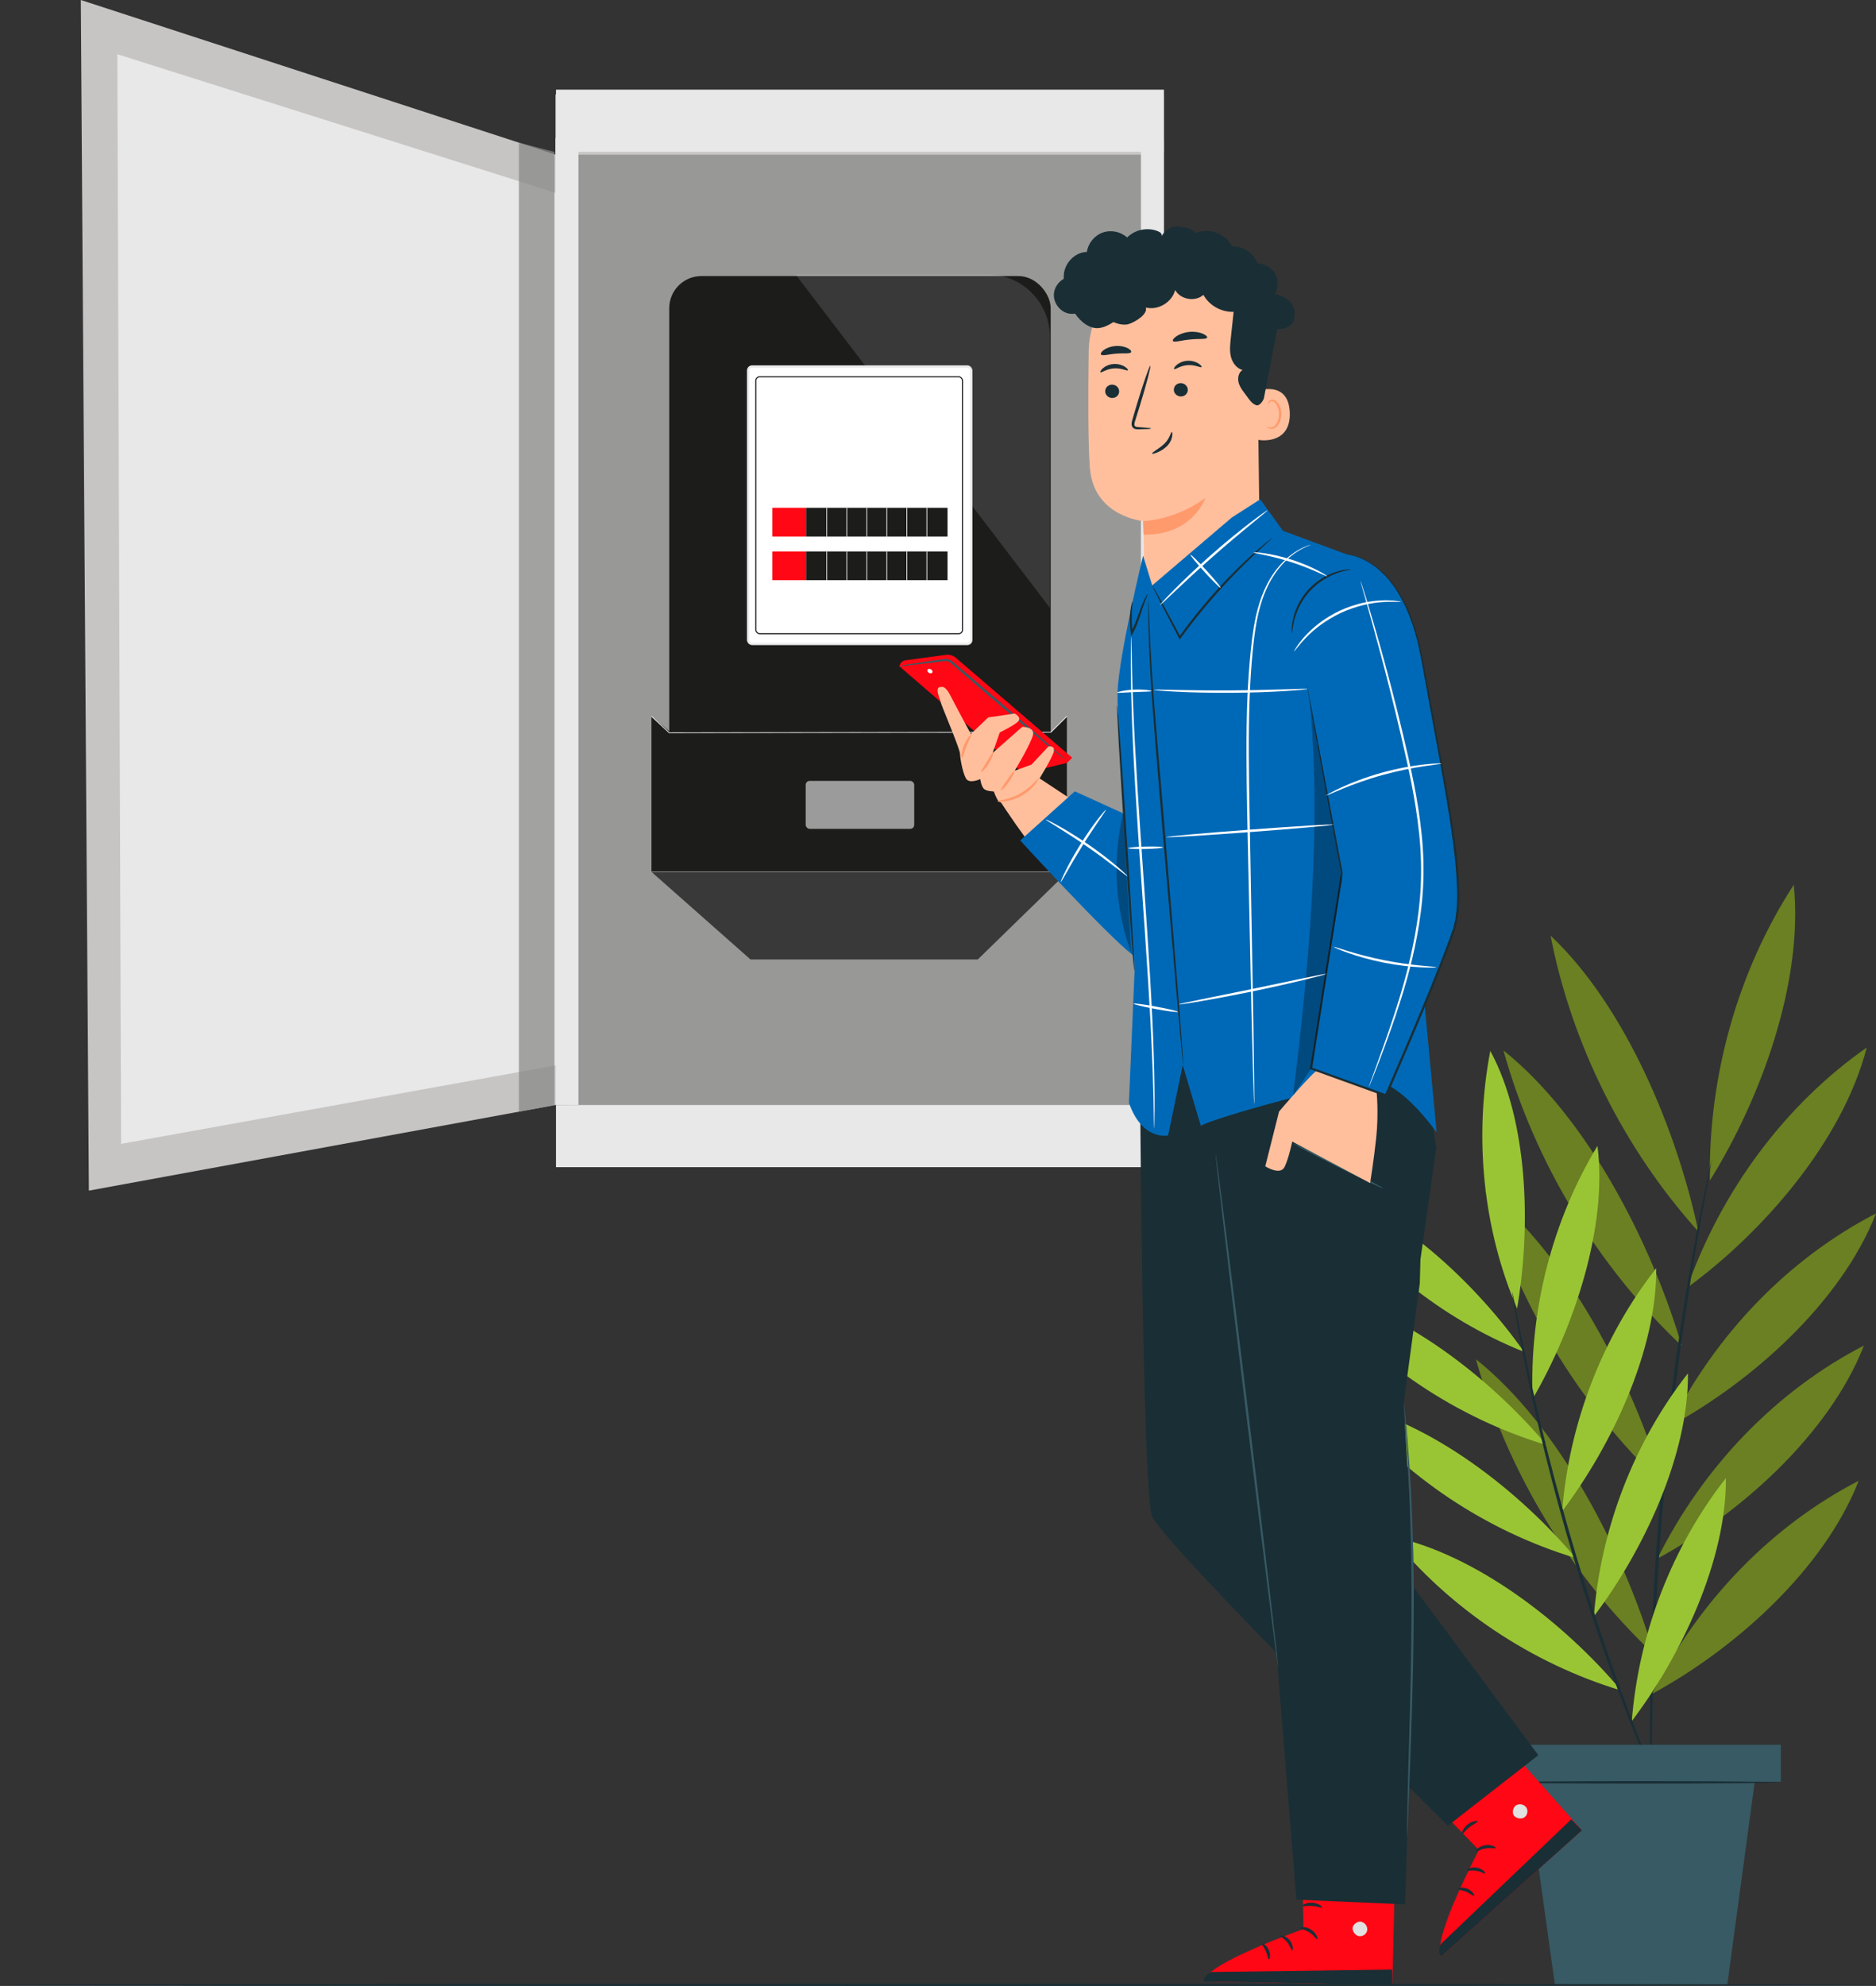 <?xml version="1.0" encoding="UTF-8"?><svg xmlns="http://www.w3.org/2000/svg" viewBox="0 0 781.71 827.34"><rect x="0" y="0" width="781.71" height="827.34" fill="#333333" stroke="none"/><defs><style>.d{fill:none;stroke:#fff;stroke-width:.3px;}.d,.e,.f{stroke-miterlimit:10;}.g,.e,.h,.f,.i{fill:#fff;}.j{fill:#ff0714;}.k{fill:#ffbf9d;}.l{fill:#878786;opacity:.72;}.l,.h,.i{isolation:isolate;}.m{fill:#ff9a6c;}.e{stroke:#ececec;}.n{fill:#e1e1e1;}.h{opacity:.13;}.o{opacity:.3;}.f{stroke:#000;stroke-width:.4px;}.i{opacity:.56;}.p{fill:#0069b7;}.q{fill:#c7c5c4;}.r{fill:#375a64;}.s{fill:#e8e8e8;}.t{fill:#6a8022;}.u{fill:#1a2e35;}.v{fill:#1c1c1b;}.w{fill:#99c534;}</style></defs><g id="a"/><g id="b"><g id="c"><g><g><g><path class="t" d="M688.45,705.63c19.12-38.46,49.74-70.03,86.06-88.75-14.71,37.54-52.47,70.58-86.06,88.75h0Z"/><path class="t" d="M690.63,649.3c19.12-38.46,49.74-70.03,86.06-88.75-14.71,37.54-52.47,70.58-86.06,88.75h0Z"/><path class="t" d="M695.66,594.26c19.12-38.46,49.74-70.03,86.06-88.75-14.71,37.54-52.47,70.58-86.06,88.75h0Z"/><path class="t" d="M703.01,536.46c14.43-40.82,41.04-76.4,74.84-100.06-10.14,39.29-43.67,77.35-74.84,100.06h0Z"/><path class="t" d="M712.48,491.83c-.67-43.7,11.77-87.53,34.97-123.23,4.14,40.55-13.88,89.49-34.97,123.23h0Z"/><path class="t" d="M707.7,513.07c-30.92-34.26-52.84-78.12-61.6-123.29,31.11,29.27,52.71,81.22,61.6,123.29h0Z"/><path class="t" d="M700.77,560.67c-35.03-33.01-61.45-76.77-74.29-123.05,34.82,27.77,61.57,79.99,74.29,123.05h0Z"/><path class="t" d="M693.14,618.65c-35.03-33.01-61.45-76.77-74.29-123.05,34.82,27.77,61.57,79.99,74.29,123.05h0Z"/><path class="t" d="M689.31,689.32c-35.03-33.01-61.45-76.77-74.29-123.05,34.82,27.77,61.57,79.99,74.29,123.05h0Z"/><path class="u" d="M713.22,483.28s0,.25-.06,.7l-.34,2.05c-.34,1.9-.83,4.54-1.44,7.88-1.32,6.83-3.1,16.73-5.18,28.96-2.08,12.23-4.32,26.85-6.56,43.12-2.15,16.27-4.26,34.2-6.01,53.08-1.72,18.88-2.88,36.9-3.74,53.3-.8,16.4-1.26,31.2-1.41,43.61-.18,12.41-.25,22.46-.18,29.42v8c-.03,.86-.03,1.53-.03,2.08-.03,.46-.06,.7-.06,.7-.03,0-.09-.25-.09-.7-.03-.55-.06-1.23-.09-2.08-.06-1.93-.15-4.6-.25-8-.21-6.93-.31-16.98-.25-29.42,.03-12.41,.4-27.21,1.1-43.64,.77-16.43,1.93-34.45,3.65-53.36,1.75-18.88,3.89-36.84,6.13-53.11,2.3-16.27,4.63-30.89,6.87-43.12,2.21-12.23,4.17-22.1,5.64-28.9l1.72-7.82c.21-.83,.37-1.5,.49-2.02,.12-.46,.21-.67,.21-.67l-.12-.06Z"/></g><g><path class="w" d="M679.96,717c2.88-36.72,16.83-72.73,39.2-101.23,.28,34.29-18.76,74.23-39.2,101.23h0Z"/><path class="w" d="M664.15,673.36c2.88-36.72,16.83-72.73,39.2-101.23,.28,34.29-18.76,74.23-39.2,101.23h0Z"/><path class="w" d="M650.94,629.56c2.88-36.72,16.83-72.73,39.2-101.23,.28,34.29-18.76,74.23-39.2,101.23h0Z"/><path class="w" d="M638.65,582.76c-1.5-36.65,8.12-74.14,27-105.4,4.35,33.8-9.87,75.91-27,105.4h0Z"/><path class="w" d="M632.15,545.16c-14.1-32.95-18.08-71.13-11.16-107.36,15.81,29.21,17.04,73.43,11.16,107.36h0Z"/><path class="w" d="M635.04,563.18c-34.66-13.88-65.31-38.59-86.15-69.45,33.25,9.99,66.17,40.98,86.15,69.45h0Z"/><path class="w" d="M644.47,602.04c-37.45-11.31-71.59-34.17-95.96-64.27,35.67,7.42,72.7,36.56,95.96,64.27h0Z"/><path class="w" d="M656.58,649.08c-37.45-11.31-71.59-34.17-95.96-64.27,35.67,7.42,72.7,36.56,95.96,64.27h0Z"/><path class="w" d="M675.55,704.28c-37.45-11.31-71.59-34.17-95.96-64.27,35.67,7.42,72.7,36.56,95.96,64.27h0Z"/><path class="u" d="M630.13,538.45s.09,.18,.18,.55l.37,1.69c.34,1.59,.77,3.77,1.32,6.5,1.07,5.64,2.76,13.79,4.93,23.84,4.35,20.1,11.03,47.72,20.04,77.75,4.54,15.02,9.22,29.21,13.67,42.05,4.51,12.81,8.73,24.3,12.5,33.87,3.74,9.56,6.87,17.29,9.07,22.59,1.04,2.57,1.87,4.63,2.48,6.13,.25,.64,.46,1.16,.61,1.59,.15,.34,.18,.55,.18,.55-.03,0-.12-.18-.31-.52l-.74-1.56c-.67-1.47-1.59-3.49-2.73-6.04-2.36-5.24-5.61-12.93-9.44-22.46-3.86-9.53-8.18-20.99-12.78-33.8-4.51-12.84-9.22-27.03-13.76-42.08-9.04-30.1-15.57-57.77-19.71-77.94-2.05-10.08-3.59-18.27-4.54-23.94-.46-2.76-.8-4.93-1.07-6.53-.09-.7-.18-1.26-.25-1.72-.03-.37-.03-.58-.03-.58l-.03,.06Z"/></g></g><polygon class="r" points="634.15 727.88 733.14 727.88 719.74 826.9 647.91 826.9 634.15 727.88"/><rect class="r" x="625.23" y="726.87" width="116.83" height="15.38"/><path class="u" d="M682.97,742.01c31.9,0,57.74,.25,57.74,.52s-25.87,.52-57.74,.52c-31.87,0-57.74-.25-57.74-.52,0-.28,25.84-.52,57.74-.52Z"/></g><g><rect class="q" x="231.46" y="39.34" width="253.54" height="420.99"/><rect class="s" x="231.67" y="37.35" width="253.33" height="25.91"/><polygon class="q" points="33.67 0 231.67 64.46 231.46 460.33 37.03 496.02 33.67 0"/><rect class="l" x="236.24" y="64.46" width="243.97" height="396.35"/><rect class="v" x="278.86" y="115.01" width="158.95" height="220.29" rx="13.4" ry="13.4"/><polygon class="v" points="271.46 298.41 278.86 304.65 437.94 305.01 444.56 298.43 444.56 363.07 271.46 363.07 271.46 298.41"/><polygon class="v" points="271.62 363.36 444.72 363.36 407.43 399.7 312.73 399.7 271.62 363.36"/><rect class="i" x="335.72" y="325.31" width="45.23" height="19.99" rx="1.67" ry="1.67"/><polygon class="h" points="271.62 363.36 444.72 363.36 407.43 399.7 312.73 399.7 271.62 363.36"/><polyline class="d" points="444.56 298.43 437.94 305.01 278.86 305.28 271.46 298.41"/><path class="h" d="M331.5,114.32l105.99,138.91v-112.88c0-14.38-11.66-26.04-26.04-26.04h-79.95Z"/><rect class="e" x="311.76" y="152.71" width="92.94" height="115.55" rx="1.64" ry="1.64"/><rect class="f" x="314.95" y="156.95" width="86.12" height="107.08" rx="1.64" ry="1.64"/><g><rect class="v" x="335.88" y="229.73" width="58.95" height="11.96"/><line class="d" x1="386.21" y1="241.68" x2="386.21" y2="229.73"/><line class="d" x1="377.87" y1="241.68" x2="377.87" y2="229.73"/><line class="d" x1="369.53" y1="241.68" x2="369.53" y2="229.73"/><line class="d" x1="361.18" y1="241.68" x2="361.18" y2="229.73"/><line class="d" x1="352.84" y1="241.68" x2="352.84" y2="229.73"/><line class="d" x1="344.5" y1="241.68" x2="344.5" y2="229.73"/><rect class="j" x="321.84" y="229.73" width="14.04" height="11.96"/></g><g><rect class="v" x="335.88" y="211.55" width="58.95" height="11.96"/><line class="d" x1="386.21" y1="223.51" x2="386.21" y2="211.55"/><line class="d" x1="377.87" y1="223.51" x2="377.87" y2="211.55"/><line class="d" x1="369.53" y1="223.51" x2="369.53" y2="211.55"/><line class="d" x1="361.18" y1="223.51" x2="361.18" y2="211.55"/><line class="d" x1="352.84" y1="223.51" x2="352.84" y2="211.55"/><line class="d" x1="344.5" y1="223.51" x2="344.5" y2="211.55"/><rect class="j" x="321.84" y="211.55" width="14.04" height="11.96"/></g><rect class="s" x="231.67" y="460.33" width="253.33" height="25.91"/><polygon class="s" points="48.9 22.59 231.67 80.38 231.67 443.82 50.46 476.53 48.9 22.59"/><rect class="s" x="231.46" y="57.57" width="9.57" height="402.75"/><rect class="s" x="475.43" y="58.05" width="9.57" height="402.75"/><polygon class="l" points="216.21 59.43 231.05 63.27 231.05 460.33 216.21 463.13 216.21 59.43"/></g><g><g><g><path class="j" d="M542.43,763.14l39.24,.61-1.47,63.14-78.56-1.43c.59-7.49,41.51-21.82,41.51-21.82l-.72-40.49h0Z"/><path class="n" d="M567.79,800.79c-1.38-.77-3.5,.35-4.05,1.83-.55,1.48,.74,3.51,2.26,3.93,1.52,.42,3.27-.63,3.65-2.16s-.64-3.26-2.15-3.7l.29,.1Z"/><path class="u" d="M501.63,825.47c-.36-2.47,3.17-3.93,3.17-3.93l75.29-1.01,.1,6.37-78.56-1.43Z"/><path class="u" d="M541.89,803.21c-.08-.35,2.25-.77,4.52,.75,2.28,1.5,2.81,3.8,2.46,3.87-.36,.15-1.3-1.53-3.2-2.75-1.87-1.27-3.79-1.48-3.79-1.86h.01Z"/><path class="u" d="M537.44,808.35c1.63,2.02,1.32,4.26,.96,4.19-.38,.01-.68-1.75-2-3.36-1.27-1.65-2.92-2.33-2.83-2.7,.01-.36,2.27-.16,3.87,1.87Z"/><path class="u" d="M528.71,816.26c-.38-.05-.46-1.67-1.25-3.4-.75-1.75-1.89-2.9-1.67-3.21,.16-.32,1.96,.54,2.89,2.67,.95,2.12,.38,4.03,.03,3.94h0Z"/><path class="u" d="M546.93,792.69c2.56,.19,4.18,1.64,3.95,1.91-.21,.32-1.88-.44-4.05-.58-2.17-.18-3.94,.31-4.09-.04-.18-.31,1.64-1.49,4.19-1.29Z"/></g><g><path class="j" d="M588.1,741.55l29.14-26.28,41.93,47.23-58.49,52.46c-4.67-5.89,15.53-44.25,15.53-44.25l-28.11-29.16h0Z"/><path class="n" d="M632.31,751.83c-1.54,.38-2.32,2.64-1.72,4.1s2.93,2.07,4.33,1.34c1.4-.73,1.96-2.69,1.2-4.07-.77-1.37-2.69-1.95-4.1-1.24l.29-.13Z"/><path class="u" d="M600.68,814.97c-1.94-1.57-.35-5.04-.35-5.04l54.43-52.02,4.41,4.59-58.49,52.47Z"/><path class="u" d="M614.99,771.26c-.3-.2,1.12-2.09,3.82-2.53,2.7-.46,4.65,.87,4.44,1.16-.17,.35-2-.24-4.22,.16-2.23,.35-3.77,1.5-4.04,1.22h0Z"/><path class="u" d="M611.12,779.31c-.23-.28,1.55-1.66,4.11-1.27,2.57,.37,3.87,2.22,3.56,2.42-.27,.26-1.69-.82-3.75-1.1-2.05-.34-3.73,.28-3.91-.05h-.01Z"/><path class="u" d="M614.23,789.77c-.31,.23-1.47-.9-3.23-1.63-1.74-.77-3.36-.83-3.41-1.21-.09-.35,1.81-.94,3.94-.02,2.13,.9,3.01,2.69,2.7,2.86h0Z"/><path class="u" d="M609.32,763.91c-.34-.1,.18-2.21,2.19-3.8,2-1.6,4.17-1.65,4.19-1.29,.07,.38-1.67,.97-3.36,2.34-1.71,1.33-2.67,2.9-3.02,2.75h0Z"/></g><g><path class="k" d="M433.19,324.27l-19.09,5.42s15.48,24.62,27.71,37.01c12.23,12.39,16.4,8.44,16.4,8.44l9.01-19.01,.51-9.04-34.54-22.81h0Z"/><g><path class="j" d="M375.03,276.76l-.33,.76,51.71,44.68,18.18-4.38,2.19-2.14-48.46-41.62c-1.13-.97-2.63-1.43-4.12-1.25l-16.92,2.27c-1,.13-1.85,.77-2.25,1.67h0Z"/><path class="g" d="M387.96,278.87c-.54-.34-1.19-.3-1.45,.09s-.04,.99,.5,1.33,1.19,.3,1.45-.09c.26-.39,.04-.99-.5-1.33Z"/><path class="r" d="M374.7,277.52c-.01-.07,1.15-.29,3.27-.64,2.29-.35,5.32-.81,8.98-1.37,1.92-.28,3.99-.58,6.21-.9,1.16-.24,2.6,.06,3.61,.91,.91,.77,1.85,1.57,2.81,2.38,3.84,3.28,8.03,6.85,12.44,10.61,8.8,7.54,16.74,14.42,22.45,19.43,2.75,2.44,5.01,4.46,6.73,5.98,1.58,1.42,2.43,2.24,2.38,2.29s-.99-.66-2.64-2c-1.77-1.47-4.11-3.4-6.94-5.74-5.83-4.88-13.84-11.67-22.65-19.22-4.39-3.78-8.57-7.38-12.39-10.67-.95-.82-1.87-1.62-2.77-2.4-.83-.68-1.89-.95-2.94-.76-2.22,.28-4.3,.54-6.22,.78-3.67,.43-6.71,.79-9.01,1.06-2.13,.22-3.31,.32-3.32,.25h0Z"/></g><g><path class="k" d="M392.29,286.2c-3.42-.43-.31,5.59-.34,6.23-.03,.65,7.98,19.32,8.07,21.55,.09,2.23,1.08,7.72,2.45,10.26,1.36,2.54,5.99,.32,5.99,.32,0,0,.3,2.49,1.3,3.83s4.34,1.31,4.34,1.31c0,0,.83,2.41,1.87,3.97s7.01,.38,7.01,.38l9.24-8.19s6.57-10.49,6.92-12.98-2.29-1.88-2.29-1.88l-7.04,7.53-6.98,2.54s7.06-11.77,7.64-15.06-4.52-3.2-4.52-3.2l-12.32,10.86,2.96-8.53s6.39-3.09,7.77-4.73c1.37-1.65-1.55-3.14-1.55-3.14l-11.03,1.6-7.24,6.91s-6.44-11.94-8.57-16.13c-2.14-4.2-3.68-3.45-3.68-3.45h0Z"/><path class="m" d="M415.59,333.78c-.04-.35,4.62-.48,9.44-3.21,4.87-2.65,7.44-6.54,7.72-6.32,.12,.07-.36,1.14-1.53,2.62-1.16,1.48-3.1,3.29-5.63,4.7-2.53,1.4-5.09,2.09-6.96,2.3-1.87,.22-3.03,.06-3.03-.08h0Z"/><path class="m" d="M417.06,329.24c-.24-.21,.96-2.03,2.48-4.21,1.53-2.18,2.82-3.93,3.1-3.77,.27,.15-.61,2.19-2.17,4.42-1.56,2.24-3.17,3.76-3.41,3.56h0Z"/><path class="m" d="M411.12,317.41c1.36-2.2,2.41-4.05,2.71-3.92,.28,.11-.33,2.22-1.74,4.51s-3.02,3.79-3.25,3.59c-.24-.2,.93-1.97,2.28-4.18Z"/><path class="m" d="M400.83,315.82c-.3-.03-.28-2.53,.86-5.36,1.13-2.84,2.85-4.66,3.08-4.47,.27,.2-.96,2.22-2.02,4.89-1.08,2.66-1.59,4.97-1.92,4.93h0Z"/></g></g><g><g><path class="k" d="M484.33,278.56l.8-.08c-13.42,.46-8.18-37.27-8.5-50.7-.14-5.98-.27-10.7-.32-10.7,0,0-20.55-1.79-22.17-22.11-.78-9.81-.75-30.16-.5-48.57,.26-19.79,15.69-36.05,35.43-37.38l1.96-.13c21.25-.18,33.27,17.75,32.87,38.99l1.02,79.02c.17,13.13-27.46,51.2-40.58,51.65h0Z"/><path class="m" d="M476.5,222.71c20.42,.47,25.76-15.25,25.76-15.25-13.08,9.5-25.95,9.61-25.95,9.61l.19,5.64Z"/><path class="u" d="M460.53,163.06c-.05-1.53,1.21-2.8,2.82-2.82,1.6-.03,2.94,1.2,2.99,2.74,.05,1.54-1.22,2.8-2.82,2.82-1.61,.02-2.95-1.2-3-2.74h0Z"/><path class="u" d="M458.55,155.09c-.19-.16,.09-.87,1-1.67,.89-.8,2.48-1.63,4.43-1.77,1.94-.14,3.67,.45,4.7,1.11,1.05,.66,1.47,1.32,1.31,1.5-.31,.41-2.71-1.05-5.83-.8-3.12,.2-5.21,1.97-5.6,1.62h0Z"/><path class="u" d="M489.13,162.43c-.05-1.54,1.21-2.8,2.82-2.82,1.6-.02,2.94,1.2,2.99,2.74,.05,1.54-1.22,2.8-2.82,2.82-1.61,.02-2.95-1.2-3-2.74h0Z"/><path class="u" d="M489.24,153.75c-.19-.16,.09-.87,1-1.67,.89-.8,2.48-1.63,4.43-1.77,1.94-.14,3.67,.45,4.7,1.11,1.06,.66,1.46,1.32,1.31,1.5-.31,.41-2.71-1.05-5.83-.8-3.12,.2-5.21,1.97-5.6,1.62h0Z"/><path class="u" d="M479.65,178.52c0,.18-1.97,.3-5.15,.34-.4,0-.85,.02-1.37-.1-.52-.1-1.14-.5-1.39-1.08-.49-1.17-.04-2.23,.2-3.16,.59-2,1.2-4.08,1.85-6.27,2.7-8.87,5.17-15.98,5.53-15.87,.36,.1-1.53,7.38-4.23,16.25-.68,2.18-1.33,4.26-1.95,6.24-.32,.95-.6,1.84-.37,2.4,.17,.53,.94,.64,1.74,.67,3.18,.19,5.14,.39,5.14,.57h0Z"/><path class="u" d="M488.73,142.03c-.21-.36,.31-1.16,1.52-1.97,1.2-.81,3.1-1.57,5.31-1.79,2.21-.21,4.23,.16,5.56,.72,1.35,.56,2.02,1.24,1.88,1.64-.32,.85-3.44,.41-7.12,.81-3.69,.33-6.66,1.37-7.14,.6h-.01Z"/><path class="u" d="M458.81,147.72c-.3-.33,.02-1.08,1.06-1.87,1.03-.78,2.82-1.52,4.92-1.69,2.1-.16,4,.29,5.15,.9,1.17,.62,1.61,1.31,1.37,1.68-.56,.77-3.19,.3-6.24,.59-3.06,.2-5.57,1.07-6.26,.39h0Z"/><path class="k" d="M523.25,163.04s.51,19.61,.55,20.01,14.13,2.78,13.64-11.15c-.49-13.93-13.85-9.03-14.19-8.86h0Z"/><path class="m" d="M527.88,177.62c-.05,.02,.04,.33,.48,.66,.43,.31,1.26,.58,2.23,.29,1.99-.65,3.33-3.33,3.33-6.14-.01-1.42-.39-2.77-.98-3.85-.53-1.08-1.53-2.03-2.61-2.07-.52-.04-1,.12-1.33,.4-.32,.28-.47,.61-.52,.89-.09,.58,.18,.84,.22,.8,.08-.03-.02-.3,.15-.7,.16-.4,.67-.86,1.41-.72,.74,.11,1.43,.8,1.89,1.8,.48,.98,.8,2.18,.8,3.45,.02,2.52-1.14,4.9-2.59,5.49-.72,.3-1.41,.2-1.82,.03-.42-.17-.61-.38-.67-.33h.01Z"/></g><path class="u" d="M488.31,179.97c-.46-.08-.85,2.87-3.33,5.08-1.21,1.13-2.54,1.96-3.49,2.62-.95,.65-1.52,1.13-1.43,1.31,.09,.17,.82,.03,1.92-.4,1.09-.44,2.6-1.17,4-2.46,1.42-1.28,2.2-2.96,2.41-4.16,.23-1.21,.1-1.97-.09-1.99h0Z"/></g><g><path class="u" d="M589.46,422.24l-89.89-2.51s23.62,155.74,23.56,158.06c-.06,2.32,17.07,213.6,17.07,213.6l45.31,1.99s4.37-142.4,3.14-152.51c-1.23-10.12-3.71-56.71-3.71-56.71l6.67-49.44,.28-10.07,6.58-46.34-9.02-56.08h0Z"/><path class="u" d="M474.9,430.89l63.93-10.07,5.92,180.83,96.26,129.55-37.69,29.38s-119.05-117.97-123.28-128.94c-4.23-10.98-5.14-200.75-5.14-200.75h0Z"/><path class="r" d="M506.52,480.51c.25-.03,6.3,47.84,13.5,106.91,7.21,59.09,12.84,107,12.58,107.03s-6.31-47.83-13.51-106.92c-7.21-59.07-12.84-106.99-12.58-107.02h.01Z"/><path class="r" d="M584.9,584.17s.05,.15,.09,.46c.05,.36,.1,.81,.17,1.36,.13,1.27,.32,3.03,.55,5.25,.49,4.56,1.02,11.17,1.6,19.35,1.09,16.35,1.96,39,1.76,64.01-.14,25.02-1.04,47.65-1.63,64.02-.31,8.13-.57,14.73-.75,19.39-.1,2.23-.18,3.99-.24,5.27-.03,.56-.06,1.01-.08,1.37-.02,.31-.05,.47-.06,.47s-.03-.16-.03-.47v-1.37c0-1.28,.03-3.05,.06-5.28,.11-4.66,.26-11.27,.45-19.4,.43-16.38,1.21-39.01,1.36-64.01,.21-24.99-.56-47.62-1.48-63.97-.5-8.18-.92-14.79-1.3-19.36-.15-2.22-.28-3.98-.37-5.26-.03-.56-.05-1.01-.07-1.37-.02-.31,0-.47,0-.47h-.03Z"/></g><path class="r" d="M539.11,476.49c.11-.23,8.55,3.74,18.84,8.87,10.3,5.13,18.55,9.48,18.43,9.71-.11,.23-8.55-3.74-18.84-8.87s-18.54-9.48-18.42-9.71h-.01Z"/><g><path class="p" d="M447.86,329.67l20.35,9.26s14.52,67.31,3.52,58.71c-11.01-8.6-46.62-47.5-46.62-47.5l22.75-20.46h0Z"/><path class="p" d="M525.12,208.01l-11.84,7.59-33.16,28.28-3.81-12.37s-10.22,41.95-10.64,57.06c-.42,15.11,7.12,115.29,7.12,115.29l-2.38,55.56c5.6,16.03,16.32,13.61,16.32,13.61l6.11-29.31,7.54,25.32c3.86-2.91,60.96-18.88,72.24-18.58,11.28,.29,26.02,21.32,26.02,21.32l-10.54-111.81-16.7-125.22-36.82-13.62-9.46-13.11h0Z"/><path class="p" d="M560.77,230.95c-18.24,3.27-16.41,53.2-16.41,53.2l14.8,79.61-12.79,81.35,31.17,11.23s22.73-51.8,28.52-69.78c5.8-17.98-5.46-66.06-13.28-110.88-7.82-44.82-32.01-44.74-32.01-44.74h0Z"/><path class="k" d="M532.96,463.1l-5.74,22.79s6.26,4,8.07,.22c1.8-3.78,3.17-10.54,3.17-10.54l32.46,17.31s1.57-9.77,2.53-18.89c1.09-10.32,.17-19.06,.17-19.06l-24.69-8.9c-1.13-.42-15.98,17.05-15.98,17.05v.02Z"/><path class="u" d="M544.33,284.15s.13,.48,.32,1.41c.19,.96,.46,2.34,.82,4.14,.7,3.68,1.73,9.03,3.05,15.9,2.61,13.82,6.36,33.7,10.96,58.09v.12c-3.62,23.17-7.95,50.93-12.7,81.36l-.29-.49c9.97,3.59,20.45,7.36,31.17,11.22l-.58,.25c3.16-7.33,6.5-15.09,9.89-22.96,5.95-14.09,11.75-27.85,16.74-41.36,.64-1.69,1.19-3.39,1.77-5.07,.28-.84,.43-1.7,.65-2.55,.22-.84,.41-1.69,.48-2.57,.21-1.74,.46-3.46,.46-5.21,.08-1.74,.14-3.47,.06-5.2-.14-6.91-.81-13.66-1.68-20.22-1.68-13.12-3.98-25.51-6.07-37.1-2.12-11.58-4.1-22.38-5.9-32.24-.82-4.95-1.78-9.61-2.73-14.01-.61-2.17-1.2-4.27-1.78-6.31-.68-2.01-1.43-3.92-2.11-5.78-3-7.34-6.87-13.13-10.94-16.95-4.04-3.87-8.04-5.82-10.81-6.73-1.39-.46-2.5-.67-3.24-.8-.74-.11-1.13-.15-1.13-.15,0,0,.1-.01,.29-.01,.22,.01,.5,.03,.86,.06,.76,.1,1.88,.28,3.29,.72,2.81,.86,6.88,2.77,11,6.64,4.15,3.82,8.1,9.65,11.17,17.02,.69,1.88,1.47,3.79,2.16,5.81,.59,2.05,1.2,4.17,1.83,6.34,.98,4.42,1.96,9.11,2.8,14.04,1.84,9.85,3.85,20.64,6.01,32.22,2.12,11.59,4.45,23.97,6.16,37.13,.88,6.57,1.57,13.35,1.72,20.31,.08,1.74,.03,3.49-.05,5.25,0,1.76-.24,3.53-.46,5.3-.06,.9-.26,1.77-.49,2.65-.23,.87-.4,1.78-.67,2.63-.58,1.7-1.13,3.41-1.77,5.1-5,13.55-10.79,27.32-16.74,41.41-3.39,7.87-6.74,15.63-9.9,22.97l-.17,.4-.41-.15c-10.72-3.87-21.19-7.65-31.16-11.25l-.35-.13,.06-.37c4.82-30.41,9.21-58.16,12.88-81.33v.12c-4.47-24.41-8.12-44.31-10.65-58.15-1.23-6.88-2.2-12.26-2.86-15.94-.31-1.8-.55-3.19-.72-4.16-.16-.94-.21-1.43-.21-1.43h-.03Z"/><path class="u" d="M480.12,243.89s.38,.51,.97,1.53c.65,1.15,1.47,2.62,2.48,4.42,2.14,3.95,5.05,9.31,8.44,15.58l-.73-.05c2.86-4.01,6.18-8.35,9.85-12.75,7.2-8.67,14.41-15.9,19.86-20.86,2.72-2.49,4.99-4.43,6.58-5.74,1.59-1.29,2.5-1.99,2.54-1.94,.04,.05-.79,.84-2.31,2.22-1.51,1.4-3.71,3.4-6.36,5.95-5.32,5.07-12.43,12.34-19.59,20.97-3.66,4.38-6.98,8.68-9.88,12.65l-.41,.56-.32-.61c-3.27-6.33-6.08-11.75-8.14-15.74-.92-1.84-1.67-3.35-2.26-4.53-.51-1.06-.72-1.66-.72-1.66h0Z"/><path class="u" d="M471.96,250.57c.09,.04-.22,1.4-.3,3.75-.06,2.31-.24,5.67,.43,9.19l-.85-.11c.33-.63,.67-1.3,.99-2,1.71-3.83,2.77-7.56,3.91-10.13,1.1-2.59,2.09-4.04,2.19-3.98,.13,.07-.64,1.61-1.57,4.22-.97,2.59-1.91,6.33-3.67,10.28-.33,.71-.68,1.4-1.03,2.05l-.66,1.22-.2-1.33c-1.12-7.58,.45-13.27,.76-13.16h0Z"/><path class="u" d="M478.54,250.34s.04,.17,.06,.5c.02,.39,.04,.87,.07,1.47,.05,1.36,.11,3.25,.2,5.65,.18,4.91,.5,12,1.06,20.75,1.09,17.5,3.34,41.64,5.53,68.33,2.17,26.66,4.14,50.8,5.57,68.35,.66,8.69,1.2,15.76,1.58,20.72,.16,2.4,.29,4.28,.38,5.64,.04,.6,.06,1.09,.08,1.47,.02,.33,.02,.5,0,.5-.02,.01-.05-.16-.09-.49-.05-.38-.1-.86-.17-1.46-.14-1.35-.32-3.23-.56-5.62-.45-4.96-1.09-12.01-1.88-20.7-1.51-17.55-3.57-41.67-5.85-68.33-2.19-26.68-4.33-50.83-5.26-68.37-.48-8.77-.69-15.87-.76-20.78-.03-2.45-.05-4.36-.03-5.65,.01-.6,.02-1.09,.02-1.47,0-.33,.04-.5,.04-.5h0Z"/><path class="u" d="M469.52,349.12c1.98,30.52,3.37,55.28,3.11,55.3-.25,.02-2.06-24.7-4.04-55.23-1.98-30.52-3.37-55.28-3.11-55.3s2.07,24.71,4.04,55.23Z"/><path class="u" d="M538.31,263.95c-.06,0-.12-.56-.1-1.57s.15-2.48,.52-4.26c.72-3.54,2.66-8.39,6.45-12.52s8.45-6.48,11.92-7.49c1.74-.53,3.19-.78,4.2-.88,1-.1,1.57-.09,1.57-.03,.02,.16-2.22,.35-5.57,1.53-3.33,1.15-7.78,3.51-11.44,7.49-3.65,3.99-5.63,8.62-6.49,12.04-.89,3.45-.89,5.68-1.06,5.68h0Z"/><g class="o"><path d="M471.4,397.32c-1.23-19.46-2.24-38.93-3.47-58.39-4.47,19.12-3.4,39.54,3.42,57.95l.05,.44Z"/></g><g class="o"><path d="M545.66,291.08c5.19,52.56-.26,112.48-6.86,165.26l7.58-11.23,12.84-78.64c.9,5.44-5.58-33.91-13.57-75.39h.01Z"/></g></g></g><path class="u" d="M439.14,122.63c-.16,3.54,2.4,7.02,5.83,7.91,.99,.26,2.02,.27,3.03,.11,2.15,3.33,6.25,6.64,10.16,5.98,.1,0,.2-.02,.3-.04h0c2.58-.41,5.5-2.42,5.5-2.42,0,0,3.7,1.76,6.49,.8s7.78-4,7.03-6.85c5.1,1.29,10.92-2.2,12.19-7.31,2.2,4.01,8.36,5.07,11.78,2.03,2.44,4.44,7.53,7.29,12.59,7.06-.4,3.74-.8,7.47-1.2,11.2-.27,2.53-.54,5.13,.09,7.59s2.36,4.81,4.82,5.44c-1.78,1.09-2.18,3.63-1.53,5.62,.65,2,2.08,3.62,3.31,5.31,1.08,1.48,2.16,3.15,3.89,3.74s3.38-2.84,3.25-2.97l5.52-28.7s6.04,.35,7.02-4.19c1.92-8.89-8-10.43-8-10.43,1.5-2.53,1.54-5.86,.1-8.43-1.44-2.56-4.31-4.26-7.25-4.3-1.64-4.27-6.11-7.28-10.68-7.2-2.66-5.29-9.73-7.85-15.16-5.47-1.55-1.63-3.7-2.43-5.92-2.52-.81-.19-1.64-.28-2.47-.19-2.43,.25-4.65,1.81-5.79,3.96,.08-.37,0-.78-.21-1.09-.33-.48-.87-.75-1.41-.97-4.27-1.73-9.53-.64-12.76,2.64-2.69-2.46-6.77-3.28-10.2-2.05-3.43,1.24-6.06,4.46-6.57,8.07-4.72,.07-8.88,4.18-9.54,8.86-.11,.74-.13,1.52-.09,2.33-2.33,1.31-4.01,3.81-4.13,6.5v-.02Z"/><path class="g" d="M552.63,331.37c-.03-.06,.57-.43,1.69-1.04,1.11-.62,2.76-1.44,4.83-2.39,4.13-1.9,10.01-4.2,16.72-6.06,6.71-1.85,12.93-2.91,17.46-3.4,2.26-.25,4.1-.39,5.37-.43,1.27-.05,1.98-.04,1.98,.03,0,.16-2.78,.44-7.26,1.12-4.48,.67-10.63,1.82-17.29,3.66-6.65,1.84-12.52,4.02-16.71,5.74s-6.73,2.91-6.8,2.77h.01Z"/><path class="g" d="M570.37,452.93s.03-.19,.15-.54c.14-.41,.32-.92,.54-1.56,.52-1.43,1.24-3.43,2.15-5.96,1.86-5.17,4.62-12.64,7.67-21.97,3.04-9.33,6.4-20.56,8.72-33.32,1.15-6.38,2.06-13.13,2.4-20.17,.33-7.03,.16-14.34-.62-21.78-1.51-14.9-4.75-28.84-7.67-41.49-2.96-12.65-5.84-23.99-8.37-33.48-2.53-9.5-4.68-17.15-6.18-22.44-.73-2.59-1.31-4.63-1.72-6.09-.18-.65-.32-1.18-.43-1.59-.09-.36-.13-.55-.11-.55,.02-.01,.09,.17,.21,.52,.13,.4,.3,.92,.52,1.56,.45,1.45,1.09,3.47,1.9,6.04,1.61,5.25,3.87,12.88,6.49,22.36,2.62,9.48,5.58,20.81,8.59,33.46,2.97,12.64,6.26,26.62,7.77,41.6,.78,7.48,.96,14.85,.6,21.94s-1.3,13.89-2.48,20.29c-2.38,12.82-5.83,24.06-8.96,33.38-3.14,9.32-6,16.75-7.98,21.88-.98,2.5-1.76,4.48-2.32,5.89-.26,.62-.47,1.12-.63,1.52-.15,.34-.25,.51-.25,.51h.01Z"/><path class="g" d="M555.76,394.49c.06-.14,2.38,.65,6.16,1.8,3.78,1.15,9.04,2.59,14.95,3.76,5.91,1.16,11.33,1.84,15.26,2.22,3.94,.38,6.38,.53,6.38,.68,0,.07-.62,.12-1.73,.14s-2.72-.01-4.7-.11c-3.97-.19-9.44-.76-15.4-1.94-5.96-1.18-11.24-2.74-14.98-4.07-1.87-.66-3.37-1.24-4.39-1.69-1.01-.44-1.57-.71-1.54-.78h-.01Z"/><path class="g" d="M539.24,271.32c-.06-.04,.3-.67,1.01-1.77,.35-.56,.8-1.23,1.39-1.95,.59-.73,1.21-1.6,2.03-2.44,1.55-1.77,3.62-3.68,6.08-5.59,2.5-1.86,5.41-3.69,8.67-5.22,3.27-1.49,6.56-2.53,9.59-3.23,3.05-.64,5.85-.97,8.2-1.01,1.17-.09,2.24,0,3.17,.03,.93,.01,1.73,.1,2.38,.2,1.3,.17,2,.3,2,.37-.02,.2-2.9-.18-7.52,.11-2.31,.13-5.04,.53-8.02,1.21-2.97,.73-6.17,1.78-9.38,3.24-3.19,1.5-6.06,3.27-8.54,5.05-2.44,1.83-4.52,3.65-6.11,5.33-3.22,3.34-4.79,5.78-4.95,5.67h0Z"/><path class="g" d="M522.6,459.83s-.03-.22-.06-.63c-.03-.47-.05-1.08-.09-1.84-.06-1.68-.14-4.05-.24-7.06-.16-6.2-.39-15.05-.68-25.97-.47-21.99-1.13-52.26-1.85-85.7-.3-16.73-.5-32.7,.08-47.21,.28-7.26,.78-14.14,1.44-20.57,.65-6.42,1.54-12.41,3.04-17.72,1.47-5.32,3.55-9.93,5.99-13.58,2.42-3.66,5.13-6.37,7.57-8.26,2.45-1.88,4.61-2.97,6.11-3.58,1.5-.62,2.34-.79,2.34-.79,.02,.06-.8,.3-2.26,.98-1.46,.67-3.57,1.8-5.95,3.7-2.37,1.91-5,4.62-7.34,8.26-2.37,3.63-4.37,8.19-5.78,13.46-1.44,5.27-2.28,11.21-2.9,17.62-.63,6.41-1.09,13.28-1.34,20.52-.53,14.48-.3,30.42,0,47.16,.61,33.44,1.16,63.71,1.56,85.7,.15,10.92,.27,19.78,.36,25.98,.02,3.01,.04,5.38,.05,7.06,0,.77,0,1.37,0,1.84,0,.42-.04,.63-.04,.63h0Z"/><path class="g" d="M491.24,418.41c0-.07,.84-.29,2.39-.63,1.75-.37,3.95-.83,6.57-1.38,5.76-1.17,13.33-2.71,21.69-4.42,8.36-1.75,15.91-3.34,21.67-4.54,2.62-.53,4.83-.98,6.58-1.34,1.56-.29,2.42-.43,2.44-.36s-.82,.33-2.35,.75c-1.53,.41-3.75,.98-6.51,1.65-5.51,1.34-13.15,3.08-21.63,4.83-8.48,1.75-16.18,3.19-21.77,4.14-2.79,.48-5.06,.84-6.63,1.06-1.57,.23-2.45,.32-2.46,.25h0Z"/><path class="g" d="M485.98,348.74c-.02-.28,15.54-1.67,34.76-3.11,19.22-1.44,34.82-2.38,34.84-2.1s-15.55,1.67-34.77,3.11-34.82,2.38-34.84,2.1h.01Z"/><path class="g" d="M480.86,287.4c0-.08,.9-.1,2.52-.08,1.83,.03,4.13,.07,6.87,.12,5.8,.11,13.8,.23,22.64,.18,8.84-.06,16.85-.27,22.64-.45,2.74-.08,5.04-.15,6.86-.2,1.63-.03,2.52-.02,2.53,.05s-.88,.19-2.5,.35c-1.61,.16-3.95,.34-6.85,.52-5.8,.36-13.81,.69-22.67,.74-8.86,.06-16.87-.17-22.67-.47-2.9-.15-5.24-.3-6.86-.44s-2.51-.25-2.51-.32h0Z"/><path class="g" d="M522.23,230.13c.01-.12,1.84-.05,4.77,.38s6.94,1.28,11.24,2.66c4.3,1.39,8.05,3.04,10.68,4.4,2.63,1.36,4.15,2.37,4.09,2.48-.07,.14-1.72-.65-4.4-1.83s-6.43-2.71-10.68-4.08c-4.25-1.37-8.18-2.31-11.05-2.92s-4.66-.93-4.64-1.08h0Z"/><path class="g" d="M484.84,250.28c1.02-1.12,2.54-2.7,4.44-4.63,3.8-3.85,9.21-9.03,15.41-14.5,6.21-5.47,12.04-10.17,16.34-13.46,2.15-1.65,3.91-2.95,5.15-3.82s1.95-1.33,1.99-1.27c.04,.05-.59,.61-1.75,1.58-1.33,1.1-2.99,2.46-4.95,4.07-4.18,3.43-9.92,8.21-16.11,13.66s-11.65,10.53-15.58,14.25c-1.85,1.75-3.41,3.22-4.66,4.4-1.1,1.03-1.79,1.53-1.79,1.53-.05-.05,.49-.69,1.51-1.81Z"/><path class="g" d="M502.72,237.66c3.47,3.81,6.12,7.04,5.91,7.23-.21,.18-3.19-2.75-6.66-6.55-3.47-3.81-6.12-7.04-5.91-7.23,.21-.18,3.19,2.75,6.66,6.55Z"/><path class="g" d="M465.5,288.52c-.05-.26,3.11-1.05,7.11-1.22,4-.18,7.22,.33,7.19,.6-.02,.29-3.22,.24-7.14,.42-3.92,.16-7.1,.5-7.15,.21h-.01Z"/><path class="g" d="M477.35,352.67c4.01-.09,7.27,.06,7.27,.34,0,.28-3.24,.59-7.25,.68-4.01,.09-7.27-.06-7.27-.34,0-.28,3.24-.59,7.25-.68Z"/><path class="g" d="M471.39,265.06s.03,.18,.05,.53c.01,.41,.03,.92,.05,1.56,.02,1.44,.06,3.44,.1,5.98,.01,2.6,.1,5.77,.21,9.46,.09,3.68,.22,7.88,.43,12.52,.71,18.56,2.4,44.16,4.4,72.43,2,28.28,3.61,53.9,4.14,72.48,.17,4.65,.26,8.85,.29,12.54,.05,3.69,.1,6.87,.05,9.47-.04,2.54-.07,4.54-.09,5.98-.02,.64-.04,1.15-.05,1.56-.02,.35-.03,.53-.05,.53s-.03-.18-.05-.53c-.01-.41-.03-.92-.05-1.56-.02-1.44-.06-3.44-.1-5.98,0-2.6-.11-5.77-.22-9.46-.09-3.69-.23-7.88-.44-12.52-.71-18.56-2.43-44.16-4.43-72.44-1.99-28.27-3.58-53.89-4.1-72.47-.17-4.65-.25-8.85-.28-12.54-.05-3.69-.09-6.87-.04-9.47,.04-2.53,.07-4.54,.09-5.98,.02-.64,.04-1.15,.05-1.56,.02-.35,.05-.53,.05-.53h0Z"/><path class="g" d="M481.71,419.35c5.11,.94,9.21,1.93,9.16,2.2-.05,.28-4.24-.26-9.35-1.2s-9.21-1.93-9.16-2.2c.05-.28,4.24,.26,9.35,1.2Z"/><path class="g" d="M435.76,341.42c.06-.12,2.17,.88,5.46,2.71s7.74,4.54,12.47,7.81c4.73,3.28,8.82,6.5,11.69,8.94s4.54,4.07,4.45,4.17c-.09,.11-1.93-1.32-4.9-3.61-2.98-2.29-7.12-5.41-11.82-8.67s-9.06-6.05-12.25-8.03c-3.19-1.99-5.17-3.2-5.1-3.33h0Z"/><path class="g" d="M444.05,362.7c1.43-2.89,3.56-6.8,6.16-10.97,2.6-4.17,5.18-7.8,7.15-10.35s3.3-4.04,3.4-3.96c.11,.09-1.01,1.73-2.82,4.38s-4.28,6.32-6.87,10.47-4.81,7.98-6.39,10.77c-1.59,2.78-2.57,4.52-2.7,4.45-.12-.06,.64-1.9,2.07-4.79Z"/></g><path class="u" d="M0,826.89c0,.25,174.93,.45,390.67,.45,215.81,0,390.7-.2,390.7-.45,0-.25-174.89-.45-390.7-.45-215.74,0-390.67,.2-390.67,.45Z"/></g></g></svg>